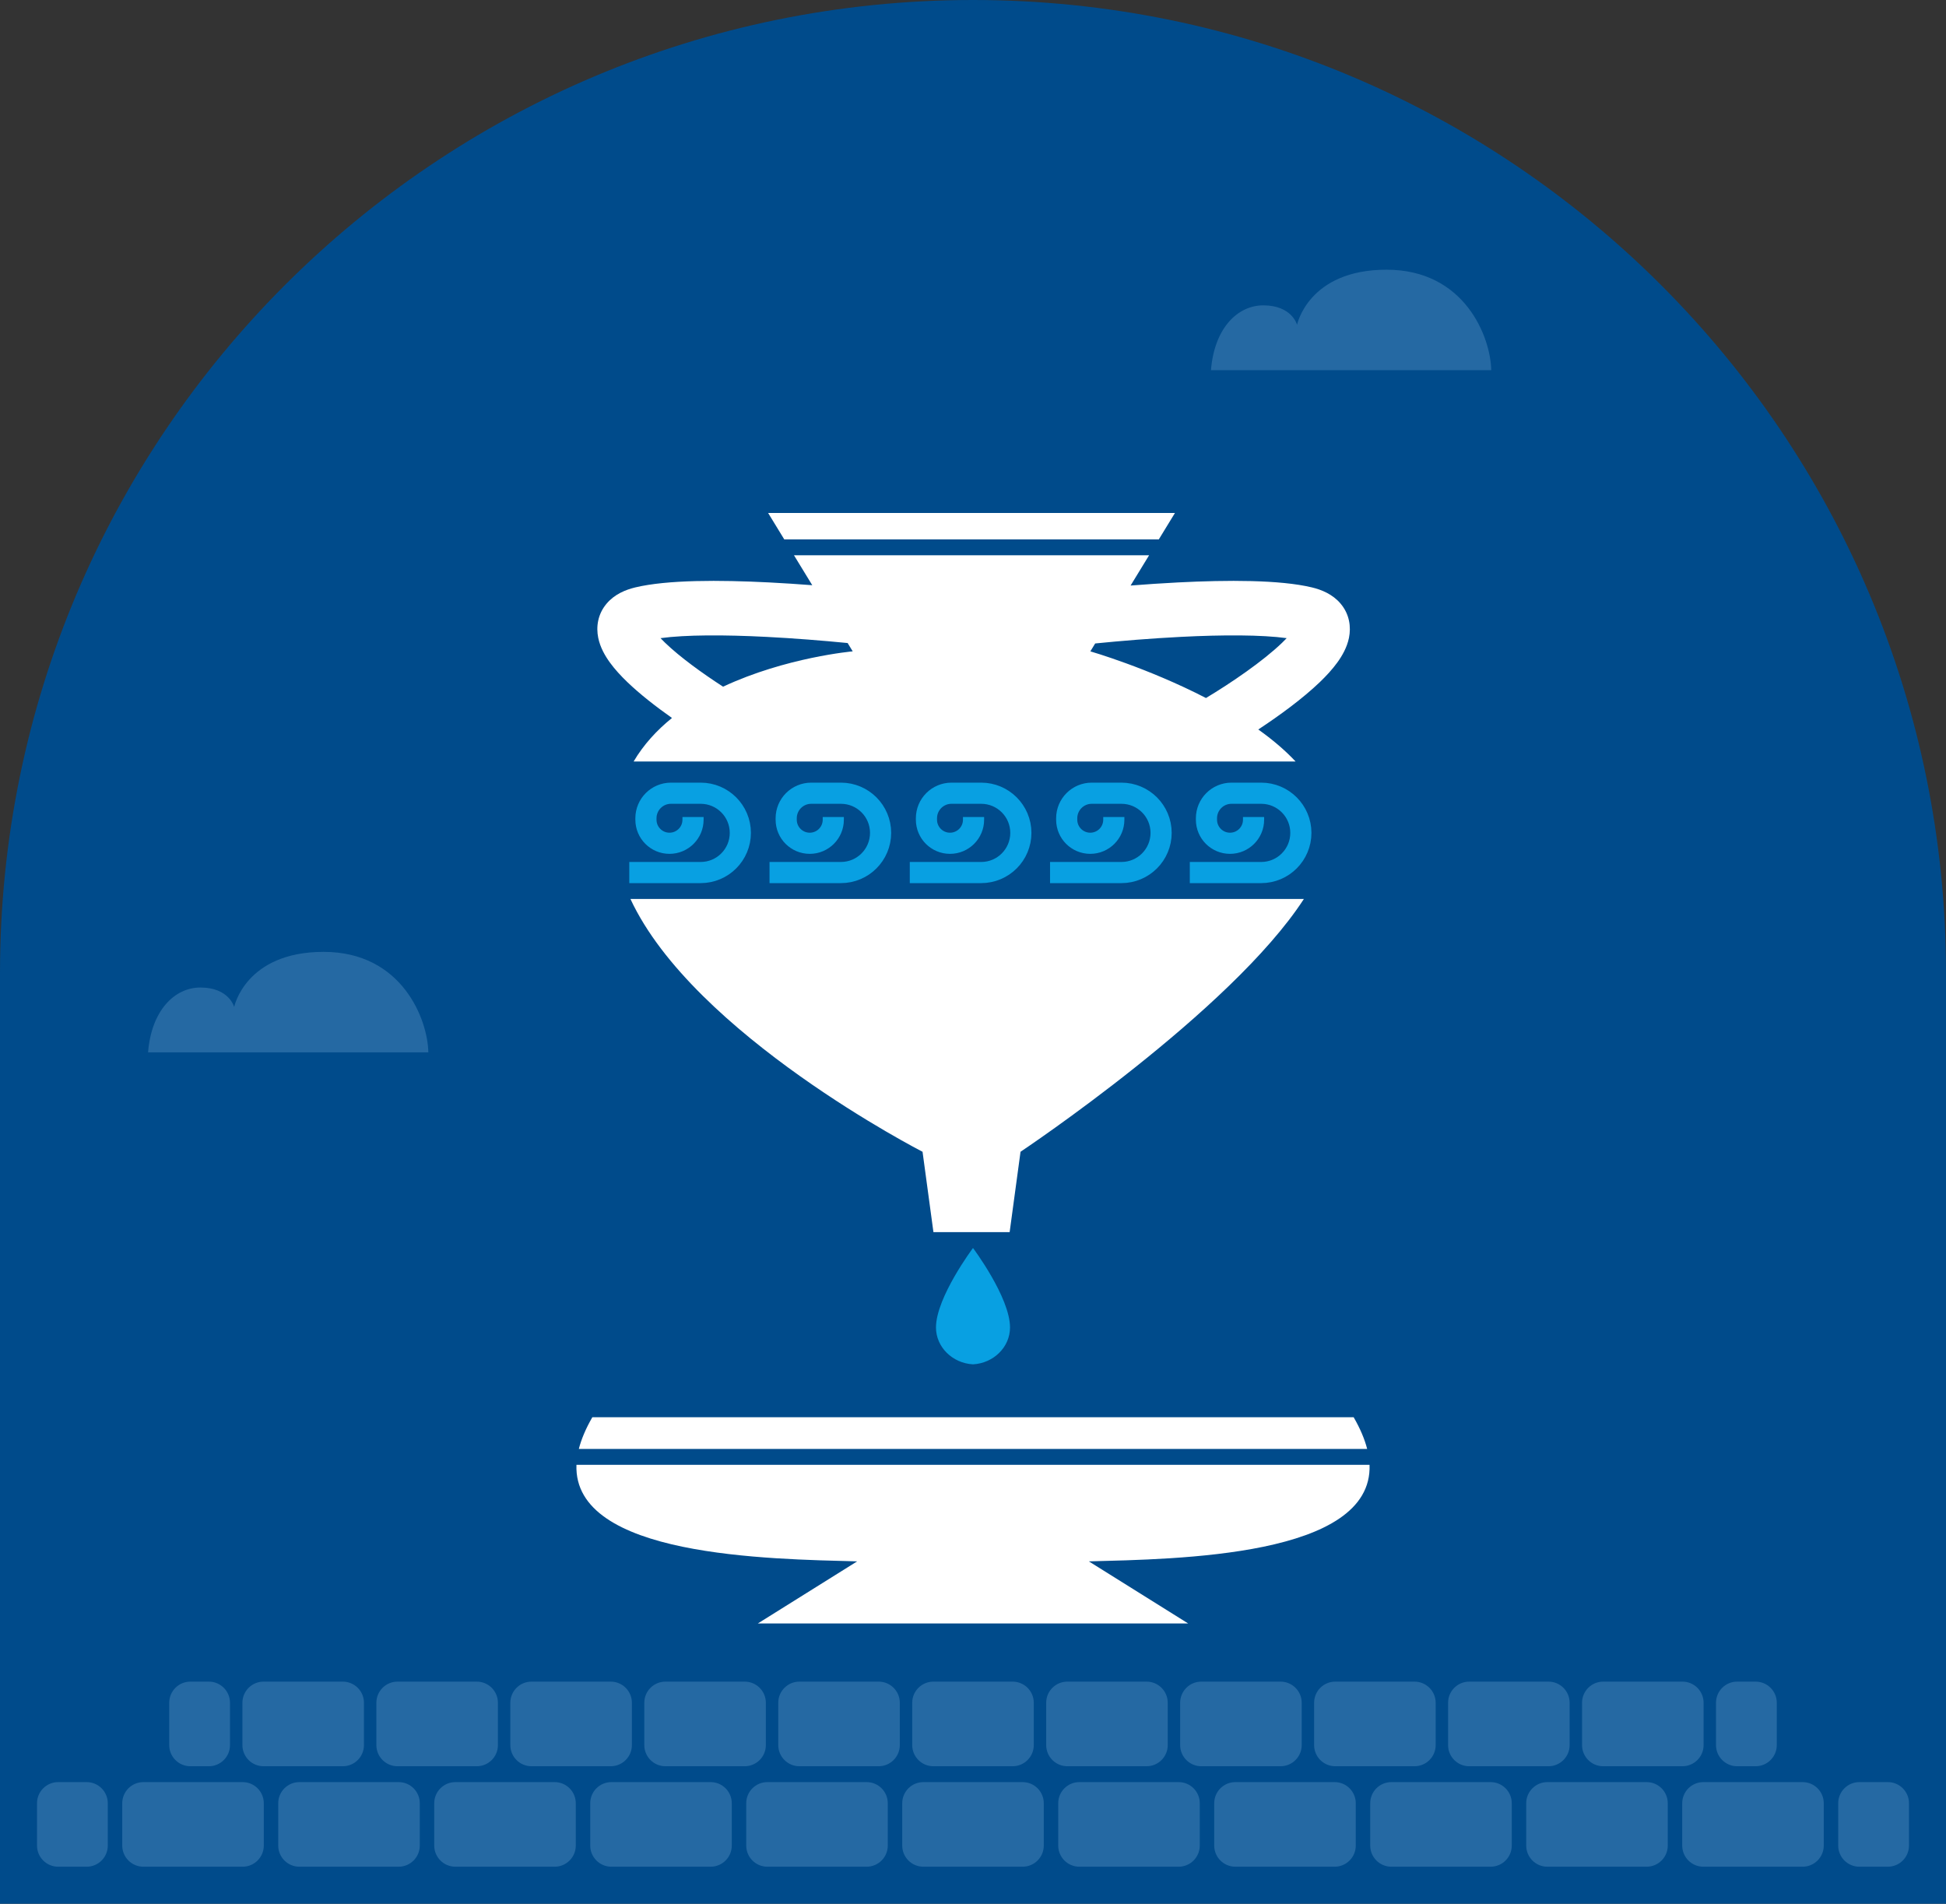 <svg width="368" height="360" viewBox="0 0 368 360" fill="none" xmlns="http://www.w3.org/2000/svg">
<rect x="0" y="0" width="368" height="360" fill="#333333" stroke="none"/>
<path d="M0 184C0 82.38 82.38 0 184 0C285.62 0 368 82.38 368 184V360H0V184Z" fill="#004B8B"/>
<path d="M246.57 170C232.8 191.244 193.187 217.67 192.988 217.802L190.929 233L183.724 233H176.518L174.459 217.802C174.459 217.802 131.128 195.626 119.221 170H246.57ZM213.801 110.728C216.726 110.496 219.756 110.293 222.771 110.139C232.086 109.665 242.027 109.625 248.093 111.081C249.902 111.515 251.993 112.354 253.505 114.137C255.22 116.16 255.514 118.574 255.097 120.62C254.722 122.455 253.788 124.048 252.896 125.278C251.963 126.565 250.809 127.815 249.593 128.985C246.383 132.071 242.025 135.266 237.949 137.949C240.562 139.809 242.972 141.83 245.003 144H119.822C121.708 140.8 124.219 138.08 127.077 135.771C124.021 133.617 121.012 131.271 118.634 128.985C117.417 127.815 116.263 126.565 115.33 125.278C114.439 124.048 113.505 122.455 113.13 120.62C112.712 118.574 113.007 116.16 114.722 114.137C116.233 112.355 118.325 111.515 120.134 111.081C126.2 109.625 136.141 109.665 145.456 110.139C148.189 110.278 150.936 110.459 153.605 110.665L150.144 105H217.303L213.801 110.728ZM243.319 120.676C238.583 120.031 231.286 120.028 223.294 120.435C217.689 120.72 212.011 121.189 207.106 121.68L206.193 123.174C206.271 123.197 217.061 126.313 228.057 131.997C232.851 129.117 238.791 125.07 242.447 121.554C242.767 121.247 243.057 120.953 243.319 120.676ZM144.933 120.435C136.941 120.028 129.644 120.031 124.907 120.676C125.169 120.953 125.46 121.247 125.779 121.554C128.598 124.265 132.775 127.29 136.737 129.854C148.62 124.286 161.253 123.173 161.253 123.173L160.291 121.599C155.582 121.138 150.224 120.704 144.933 120.435ZM219.137 102H148.31L145.253 97.001H222.193L219.137 102Z" fill="white"/>
<path d="M119 165H132.501C136.643 165 140.001 161.642 140.001 157.5C140.001 153.358 136.643 150 132.501 150H126.883C124.269 150 122.15 152.119 122.15 154.733V155.012C122.15 157.471 124.144 159.465 126.603 159.465C129.062 159.465 131.056 157.471 131.056 155.012V154.5M145.523 165H159.024C163.167 165 166.524 161.642 166.524 157.5C166.524 153.358 163.167 150 159.024 150H153.406C150.792 150 148.674 152.119 148.674 154.733V155.012C148.674 157.471 150.667 159.465 153.127 159.465C155.586 159.465 157.58 157.471 157.58 155.012V154.5M172.047 165H185.548C189.69 165 193.048 161.642 193.048 157.5C193.048 153.358 189.69 150 185.548 150H179.93C177.316 150 175.197 152.119 175.197 154.733V155.012C175.197 157.471 177.191 159.465 179.65 159.465C182.109 159.465 184.103 157.471 184.103 155.012V154.5M198.57 165H212.071C216.214 165 219.571 161.642 219.571 157.5C219.571 153.358 216.214 150 212.071 150H206.453C203.839 150 201.721 152.119 201.721 154.733V155.012C201.721 157.471 203.714 159.465 206.174 159.465C208.633 159.465 210.627 157.471 210.627 155.012V154.5M224.999 165H238.5C242.642 165 246 161.642 246 157.5C246 153.358 242.642 150 238.5 150H232.882C230.268 150 228.149 152.119 228.149 154.733V155.012C228.149 157.471 230.143 159.465 232.602 159.465C235.061 159.465 237.055 157.471 237.055 155.012V154.5" stroke="#08A0E2" stroke-width="4"/>
<path d="M177 251.03C177 245.337 184 236 184 236C184 236 191 245.337 191 251.03C191 254.737 187.889 257.788 184 258C180.111 257.788 177 254.737 177 251.03Z" fill="#08A0E2"/>
<path d="M258.99 277C259.634 294.416 222.542 294.81 205.908 295.26L224.686 307H143.314L162.092 295.26C145.458 294.81 108.366 294.416 109.01 277H258.99ZM255.983 268C257.237 270.171 258.071 272.167 258.539 274H109.46C109.928 272.167 110.762 270.171 112.016 268H255.983Z" fill="white"/>
<path d="M16.384 337C18.593 337 20.384 338.791 20.384 341L20.384 349C20.384 351.209 18.593 353 16.384 353L11 353C8.791 353 7 351.209 7 349L7 341C7 338.791 8.791 337 11 337L16.384 337ZM45.884 337C48.093 337 49.884 338.791 49.884 341L49.884 349C49.884 351.209 48.093 353 45.884 353L27.116 353C24.907 353 23.116 351.209 23.116 349L23.116 341C23.116 338.791 24.907 337 27.116 337L45.884 337ZM75.384 337C77.593 337 79.384 338.791 79.384 341L79.384 349C79.384 351.209 77.593 353 75.384 353L56.616 353C54.407 353 52.616 351.209 52.616 349L52.616 341C52.616 338.791 54.407 337 56.616 337L75.384 337ZM104.884 337C107.093 337 108.884 338.791 108.884 341L108.884 349C108.884 351.209 107.093 353 104.884 353L86.116 353C83.907 353 82.116 351.209 82.116 349L82.116 341C82.116 338.791 83.907 337 86.116 337L104.884 337ZM134.384 337C136.593 337 138.384 338.791 138.384 341L138.384 349C138.384 351.209 136.593 353 134.384 353L115.616 353C113.407 353 111.616 351.209 111.616 349L111.616 341C111.616 338.791 113.407 337 115.616 337L134.384 337ZM163.884 337C166.093 337 167.884 338.791 167.884 341L167.884 349C167.884 351.209 166.093 353 163.884 353L145.116 353C142.907 353 141.116 351.209 141.116 349L141.116 341C141.116 338.791 142.907 337 145.116 337L163.884 337ZM193.384 337C195.593 337 197.384 338.791 197.384 341L197.384 349C197.384 351.209 195.593 353 193.384 353L174.616 353C172.407 353 170.616 351.209 170.616 349L170.616 341C170.616 338.791 172.407 337 174.616 337L193.384 337ZM222.884 337C225.093 337 226.884 338.791 226.884 341L226.884 349C226.884 351.209 225.093 353 222.884 353L204.116 353C201.907 353 200.116 351.209 200.116 349L200.116 341C200.116 338.791 201.907 337 204.116 337L222.884 337ZM252.384 337C254.593 337 256.384 338.791 256.384 341L256.384 349C256.384 351.209 254.593 353 252.384 353L233.616 353C231.407 353 229.616 351.209 229.616 349L229.616 341C229.616 338.791 231.407 337 233.616 337L252.384 337ZM281.884 337C284.093 337 285.884 338.791 285.884 341L285.884 349C285.884 351.209 284.093 353 281.884 353L263.116 353C260.907 353 259.116 351.209 259.116 349L259.116 341C259.116 338.791 260.907 337 263.116 337L281.884 337ZM311.384 337C313.593 337 315.384 338.791 315.384 341L315.384 349C315.384 351.209 313.593 353 311.384 353L292.616 353C290.407 353 288.616 351.209 288.616 349L288.616 341C288.616 338.791 290.407 337 292.616 337L311.384 337ZM340.884 337C343.093 337 344.884 338.791 344.884 341L344.884 349C344.884 351.209 343.093 353 340.884 353L322.116 353C319.907 353 318.116 351.209 318.116 349L318.116 341C318.116 338.791 319.907 337 322.116 337L340.884 337ZM357 337C359.209 337 361 338.791 361 341L361 349C361 351.209 359.209 353 357 353L351.616 353C349.407 353 347.616 351.209 347.616 349L347.616 341C347.616 338.791 349.407 337 351.616 337L357 337Z" fill="#2569A3"/>
<path d="M39.494 318C41.703 318 43.494 319.791 43.494 322L43.494 330C43.494 332.209 41.703 334 39.494 334L36 334C33.791 334 32 332.209 32 330L32 322C32 319.791 33.791 318 36 318L39.494 318ZM64.827 318C67.036 318 68.827 319.791 68.827 322L68.827 330C68.827 332.209 67.036 334 64.827 334L49.84 334C47.631 334 45.84 332.209 45.84 330L45.84 322C45.84 319.791 47.631 318 49.84 318L64.827 318ZM90.16 318C92.369 318 94.16 319.791 94.16 322L94.16 330C94.16 332.209 92.369 334 90.16 334L75.173 334C72.964 334 71.173 332.209 71.173 330L71.173 322C71.173 319.791 72.964 318 75.173 318L90.16 318ZM115.494 318C117.703 318 119.494 319.791 119.494 322L119.494 330C119.494 332.209 117.703 334 115.494 334L100.506 334C98.297 334 96.506 332.209 96.506 330L96.506 322C96.506 319.791 98.297 318 100.506 318L115.494 318ZM140.827 318C143.036 318 144.827 319.791 144.827 322L144.827 330C144.827 332.209 143.036 334 140.827 334L125.84 334C123.631 334 121.84 332.209 121.84 330L121.84 322C121.84 319.791 123.631 318 125.84 318L140.827 318ZM166.16 318C168.369 318 170.16 319.791 170.16 322L170.16 330C170.16 332.209 168.369 334 166.16 334L151.173 334C148.964 334 147.173 332.209 147.173 330L147.173 322C147.173 319.791 148.964 318 151.173 318L166.16 318ZM191.494 318C193.703 318 195.494 319.791 195.494 322L195.494 330C195.494 332.209 193.703 334 191.494 334L176.506 334C174.297 334 172.506 332.209 172.506 330L172.506 322C172.506 319.791 174.297 318 176.506 318L191.494 318ZM216.827 318C219.036 318 220.827 319.791 220.827 322L220.827 330C220.827 332.209 219.036 334 216.827 334L201.84 334C199.631 334 197.84 332.209 197.84 330L197.84 322C197.84 319.791 199.631 318 201.84 318L216.827 318ZM242.16 318C244.369 318 246.16 319.791 246.16 322L246.16 330C246.16 332.209 244.369 334 242.16 334L227.173 334C224.964 334 223.173 332.209 223.173 330L223.173 322C223.173 319.791 224.964 318 227.173 318L242.16 318ZM267.494 318C269.703 318 271.494 319.791 271.494 322L271.494 330C271.494 332.209 269.703 334 267.494 334L252.506 334C250.297 334 248.506 332.209 248.506 330L248.506 322C248.506 319.791 250.297 318 252.506 318L267.494 318ZM292.827 318C295.036 318 296.827 319.791 296.827 322L296.827 330C296.827 332.209 295.036 334 292.827 334L277.84 334C275.631 334 273.84 332.209 273.84 330L273.84 322C273.84 319.791 275.631 318 277.84 318L292.827 318ZM318.16 318C320.369 318 322.16 319.791 322.16 322L322.16 330C322.16 332.209 320.369 334 318.16 334L303.173 334C300.964 334 299.173 332.209 299.173 330L299.173 322C299.173 319.791 300.964 318 303.173 318L318.16 318ZM332 318C334.209 318 336 319.791 336 322L336 330C336 332.209 334.209 334 332 334L328.506 334C326.297 334 324.506 332.209 324.506 330L324.506 322C324.506 319.791 326.297 318 328.506 318L332 318Z" fill="#2569A3"/>
<path d="M81 199H28C28.639 191.032 33.045 186.742 37.898 186.742C43.325 186.742 44.283 190.419 44.283 190.419C44.283 190.419 46.39 180 61.205 180C76.019 180 80.894 192.769 81 199Z" fill="#2569A3"/>
<path d="M282 70H229C229.639 62.032 234.045 57.742 238.898 57.742C244.325 57.742 245.283 61.419 245.283 61.419C245.283 61.419 247.39 51 262.205 51C277.019 51 281.894 63.769 282 70Z" fill="#2569A3"/>
</svg>
